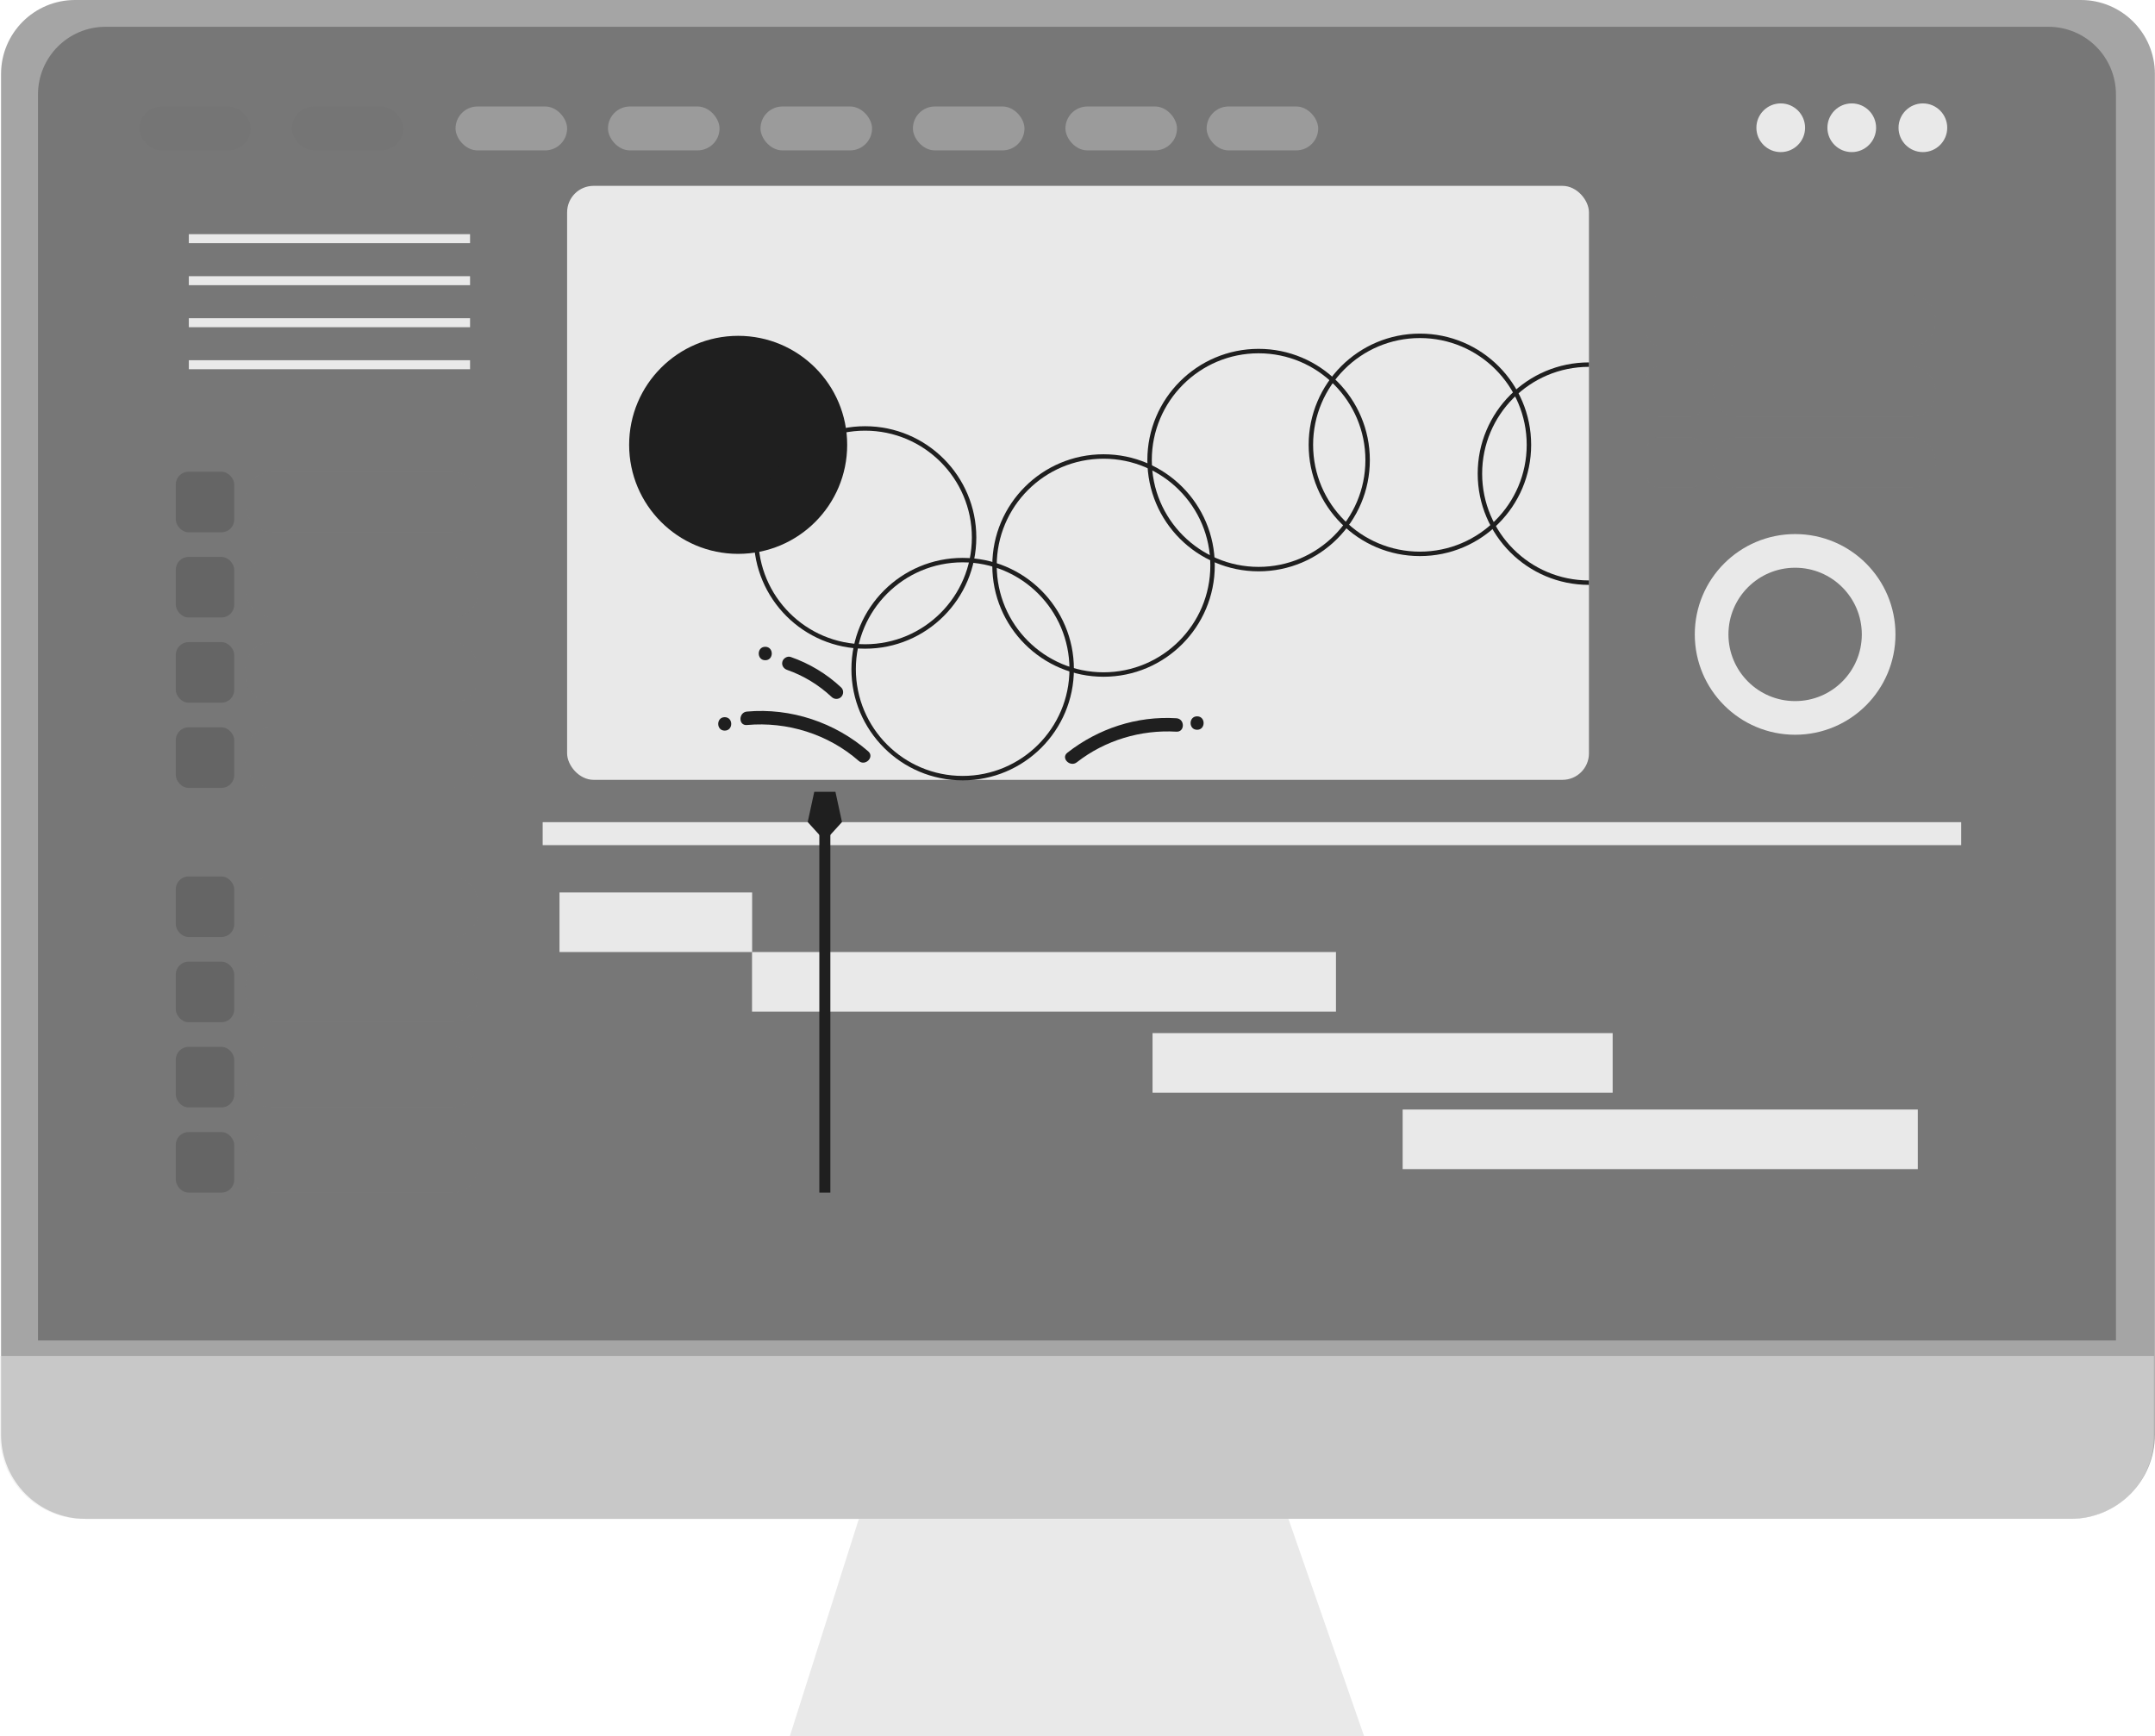 <?xml version="1.0" encoding="UTF-8"?>
<svg id="Layer_2" data-name="Layer 2" xmlns="http://www.w3.org/2000/svg" viewBox="0 0 203.6 164.04">
  <g id="Layer_2-2" data-name="Layer 2">
    <g>
      <rect x="13.16" y="10.06" width="10.54" height="4.15" rx="2.08" ry="2.08" style="fill: #e9e9e9; opacity: .32;"/>
      <rect x="27.57" y="10.06" width="10.54" height="4.15" rx="2.08" ry="2.08" style="fill: #e9e9e9; opacity: .32;"/>
      <rect x="16.61" y="44.57" width="5.52" height="5.72" rx="1.2" ry="1.2" style="fill: #797979; opacity: .51;"/>
      <rect x="16.61" y="52.62" width="5.52" height="5.72" rx="1.2" ry="1.2" style="fill: #797979; opacity: .51;"/>
      <rect x="16.61" y="60.67" width="5.52" height="5.72" rx="1.2" ry="1.2" style="fill: #797979; opacity: .51;"/>
      <rect x="16.61" y="68.72" width="5.52" height="5.72" rx="1.2" ry="1.2" style="fill: #797979; opacity: .51;"/>
      <rect x="16.61" y="82.81" width="5.52" height="5.72" rx="1.2" ry="1.2" style="fill: #797979; opacity: .51;"/>
      <rect x="16.61" y="90.86" width="5.52" height="5.72" rx="1.2" ry="1.2" style="fill: #797979; opacity: .51;"/>
      <rect x="16.61" y="98.91" width="5.52" height="5.72" rx="1.2" ry="1.2" style="fill: #797979; opacity: .51;"/>
      <rect x="16.61" y="106.96" width="5.52" height="5.72" rx="1.2" ry="1.2" style="fill: #797979; opacity: .51;"/>
      <g>
        <path d="M7.09,0h189.51c3.86,0,6.99,3.13,6.99,6.99v128.56c0,4.39-3.56,7.95-7.95,7.95H8.05c-4.39,0-7.95-3.56-7.95-7.95V6.99C.1,3.13,3.23,0,7.09,0Z" style="fill: #494949; opacity: .49;"/>
        <path d="M9.98,2.53h183.54c3.53,0,6.39,2.86,6.39,6.39v117.73H3.59V8.92c0-3.53,2.86-6.39,6.39-6.39Z" style="fill: #494949; opacity: .49;"/>
        <path d="M0,128.11h203.5v7.6c0,4.31-3.5,7.8-7.8,7.8H7.85c-4.33,0-7.85-3.52-7.85-7.85v-7.55h0Z" style="fill: #e9e9e9; opacity: .51;"/>
        <polygon points="121.73 143.51 128.88 164.04 74.62 164.04 81.14 143.51 121.73 143.51" style="fill: #e9e9e9;"/>
        <circle cx="181.67" cy="12.07" r="2.3" style="fill: #e9e9e9;"/>
        <circle cx="174.95" cy="12.07" r="2.3" style="fill: #e9e9e9;"/>
        <circle cx="168.24" cy="12.07" r="2.3" style="fill: #e9e9e9;"/>
        <rect x="43.04" y="10.06" width="10.54" height="4.15" rx="2.08" ry="2.08" style="fill: #e9e9e9; opacity: .32;"/>
        <rect x="57.44" y="10.06" width="10.54" height="4.15" rx="2.08" ry="2.08" style="fill: #e9e9e9; opacity: .32;"/>
        <rect x="71.85" y="10.06" width="10.54" height="4.15" rx="2.08" ry="2.08" style="fill: #e9e9e9; opacity: .32;"/>
        <rect x="86.25" y="10.06" width="10.54" height="4.15" rx="2.08" ry="2.08" style="fill: #e9e9e9; opacity: .32;"/>
        <rect x="100.66" y="10.06" width="10.54" height="4.15" rx="2.08" ry="2.08" style="fill: #e9e9e9; opacity: .32;"/>
        <rect x="114" y="10.06" width="10.54" height="4.15" rx="2.08" ry="2.08" style="fill: #e9e9e9; opacity: .32;"/>
        <rect x="53.58" y="17.56" width="96.54" height="56.12" rx="2.5" ry="2.5" style="fill: #e9e9e9;"/>
        <rect x="23.2" y="44.57" width="21.99" height="5.72" rx="2.39" ry="2.39" style="fill: #797979; opacity: .51;"/>
        <rect x="23.2" y="52.62" width="21.99" height="5.72" rx="2.39" ry="2.39" style="fill: #797979; opacity: .51;"/>
        <rect x="23.2" y="60.67" width="21.99" height="5.72" rx="2.39" ry="2.39" style="fill: #797979; opacity: .51;"/>
        <rect x="23.2" y="68.72" width="21.99" height="5.72" rx="2.39" ry="2.39" style="fill: #797979; opacity: .51;"/>
        <rect x="155.59" y="27.91" width="5.27" height="4.77" rx="1.07" ry="1.07" style="fill: #797979; opacity: .51;"/>
        <rect x="161.87" y="27.91" width="20.98" height="4.77" rx="2.13" ry="2.13" style="fill: #797979; opacity: .51;"/>
        <rect x="161.87" y="34.61" width="20.98" height="4.77" rx="2.13" ry="2.13" style="fill: #797979; opacity: .51;"/>
        <rect x="161.87" y="41.32" width="20.98" height="4.77" rx="2.13" ry="2.13" style="fill: #797979; opacity: .51;"/>
        <rect x="155.59" y="34.61" width="5.27" height="4.77" rx="1.07" ry="1.07" style="fill: #797979; opacity: .51;"/>
        <rect x="155.59" y="41.32" width="5.27" height="4.77" rx="1.07" ry="1.07" style="fill: #797979; opacity: .51;"/>
        <rect x="23.2" y="82.81" width="21.99" height="5.72" rx="2.39" ry="2.39" style="fill: #797979; opacity: .51;"/>
        <rect x="23.2" y="90.86" width="21.99" height="5.72" rx="2.39" ry="2.39" style="fill: #797979; opacity: .51;"/>
        <rect x="23.2" y="98.91" width="21.99" height="5.72" rx="2.39" ry="2.39" style="fill: #797979; opacity: .51;"/>
        <rect x="23.2" y="106.96" width="21.99" height="5.72" rx="2.39" ry="2.39" style="fill: #797979; opacity: .51;"/>
        <rect x="51.27" y="77.68" width="134.02" height="2.17" style="fill: #e9e9e9;"/>
        <rect x="52.86" y="84.32" width="18.2" height="5.63" style="fill: #e9e9e9;"/>
        <rect x="71.05" y="89.95" width="55.17" height="5.63" style="fill: #e9e9e9;"/>
        <rect x="108.89" y="97.61" width="43.47" height="5.63" style="fill: #e9e9e9;"/>
        <rect x="132.52" y="104.83" width="48.67" height="5.63" style="fill: #e9e9e9;"/>
        <circle cx="169.6" cy="59.94" r="7.89" style="fill: none; stroke: #e9e9e9; stroke-miterlimit: 10; stroke-width: 3.18px;"/>
        <line x1="17.84" y1="22.55" x2="44.41" y2="22.55" style="fill: #e9e9e9; stroke: #e9e9e9; stroke-miterlimit: 10; stroke-width: .85px;"/>
        <line x1="17.84" y1="26.52" x2="44.41" y2="26.52" style="fill: #e9e9e9; stroke: #e9e9e9; stroke-miterlimit: 10; stroke-width: .85px;"/>
        <line x1="17.84" y1="30.49" x2="44.41" y2="30.49" style="fill: #e9e9e9; stroke: #e9e9e9; stroke-miterlimit: 10; stroke-width: .85px;"/>
        <line x1="17.84" y1="34.46" x2="44.41" y2="34.46" style="fill: #e9e9e9; stroke: #e9e9e9; stroke-miterlimit: 10; stroke-width: .85px;"/>
        <polygon points="77.93 79.45 79.55 77.67 78.93 74.81 76.93 74.81 76.31 77.67 77.93 79.45" style="fill: #1f1f1f;"/>
        <circle cx="69.74" cy="42.03" r="10.3" style="fill: #1f1f1f;"/>
        <circle cx="81.73" cy="50.78" r="10.3" style="fill: none; stroke: #1f1f1f; stroke-miterlimit: 10; stroke-width: .42px;"/>
        <circle cx="90.95" cy="63.22" r="10.3" style="fill: none; stroke: #1f1f1f; stroke-miterlimit: 10; stroke-width: .42px;"/>
        <circle cx="104.26" cy="53.43" r="10.3" style="fill: none; stroke: #1f1f1f; stroke-miterlimit: 10; stroke-width: .42px;"/>
        <circle cx="118.91" cy="43.47" r="10.3" style="fill: none; stroke: #1f1f1f; stroke-miterlimit: 10; stroke-width: .42px;"/>
        <circle cx="134.15" cy="42.03" r="10.3" style="fill: none; stroke: #1f1f1f; stroke-miterlimit: 10; stroke-width: .42px;"/>
        <path d="M150.12,55.05c-5.69,0-10.3-4.61-10.3-10.3s4.61-10.3,10.3-10.3" style="fill: none; stroke: #1f1f1f; stroke-miterlimit: 10; stroke-width: .42px;"/>
        <path d="M101.74,72.02c2.66-2.08,6.05-3.09,9.4-2.89.82.05.82-1.22,0-1.27-3.72-.23-7.38.97-10.3,3.26-.64.51.26,1.4.9.9h0Z" style="fill: #1f1f1f;"/>
        <path d="M113.1,68.95c.82,0,.82-1.27,0-1.27s-.82,1.27,0,1.27h0Z" style="fill: #1f1f1f;"/>
        <path d="M82.03,70.99c-3.13-2.73-7.31-4.13-11.46-3.76-.81.07-.82,1.35,0,1.27,3.81-.34,7.67.86,10.56,3.39.61.54,1.52-.36.9-.9h0Z" style="fill: #1f1f1f;"/>
        <path d="M68.47,69.03c.82,0,.82-1.27,0-1.27s-.82,1.27,0,1.27h0Z" style="fill: #1f1f1f;"/>
        <path d="M79.48,64.96c-1.37-1.29-3-2.27-4.78-2.89-.32-.11-.7.13-.78.44-.1.35.12.67.44.78,1.55.54,3.01,1.43,4.21,2.56.25.24.65.25.9,0s.25-.66,0-.9h0Z" style="fill: #1f1f1f;"/>
        <path d="M72.3,62.38c.82,0,.82-1.27,0-1.27s-.82,1.27,0,1.27h0Z" style="fill: #1f1f1f;"/>
        <line x1="77.93" y1="77.35" x2="77.93" y2="112.68" style="fill: #494949; stroke: #1f1f1f; stroke-miterlimit: 10; stroke-width: 1.04px;"/>
      </g>
    </g>
  </g>
</svg>